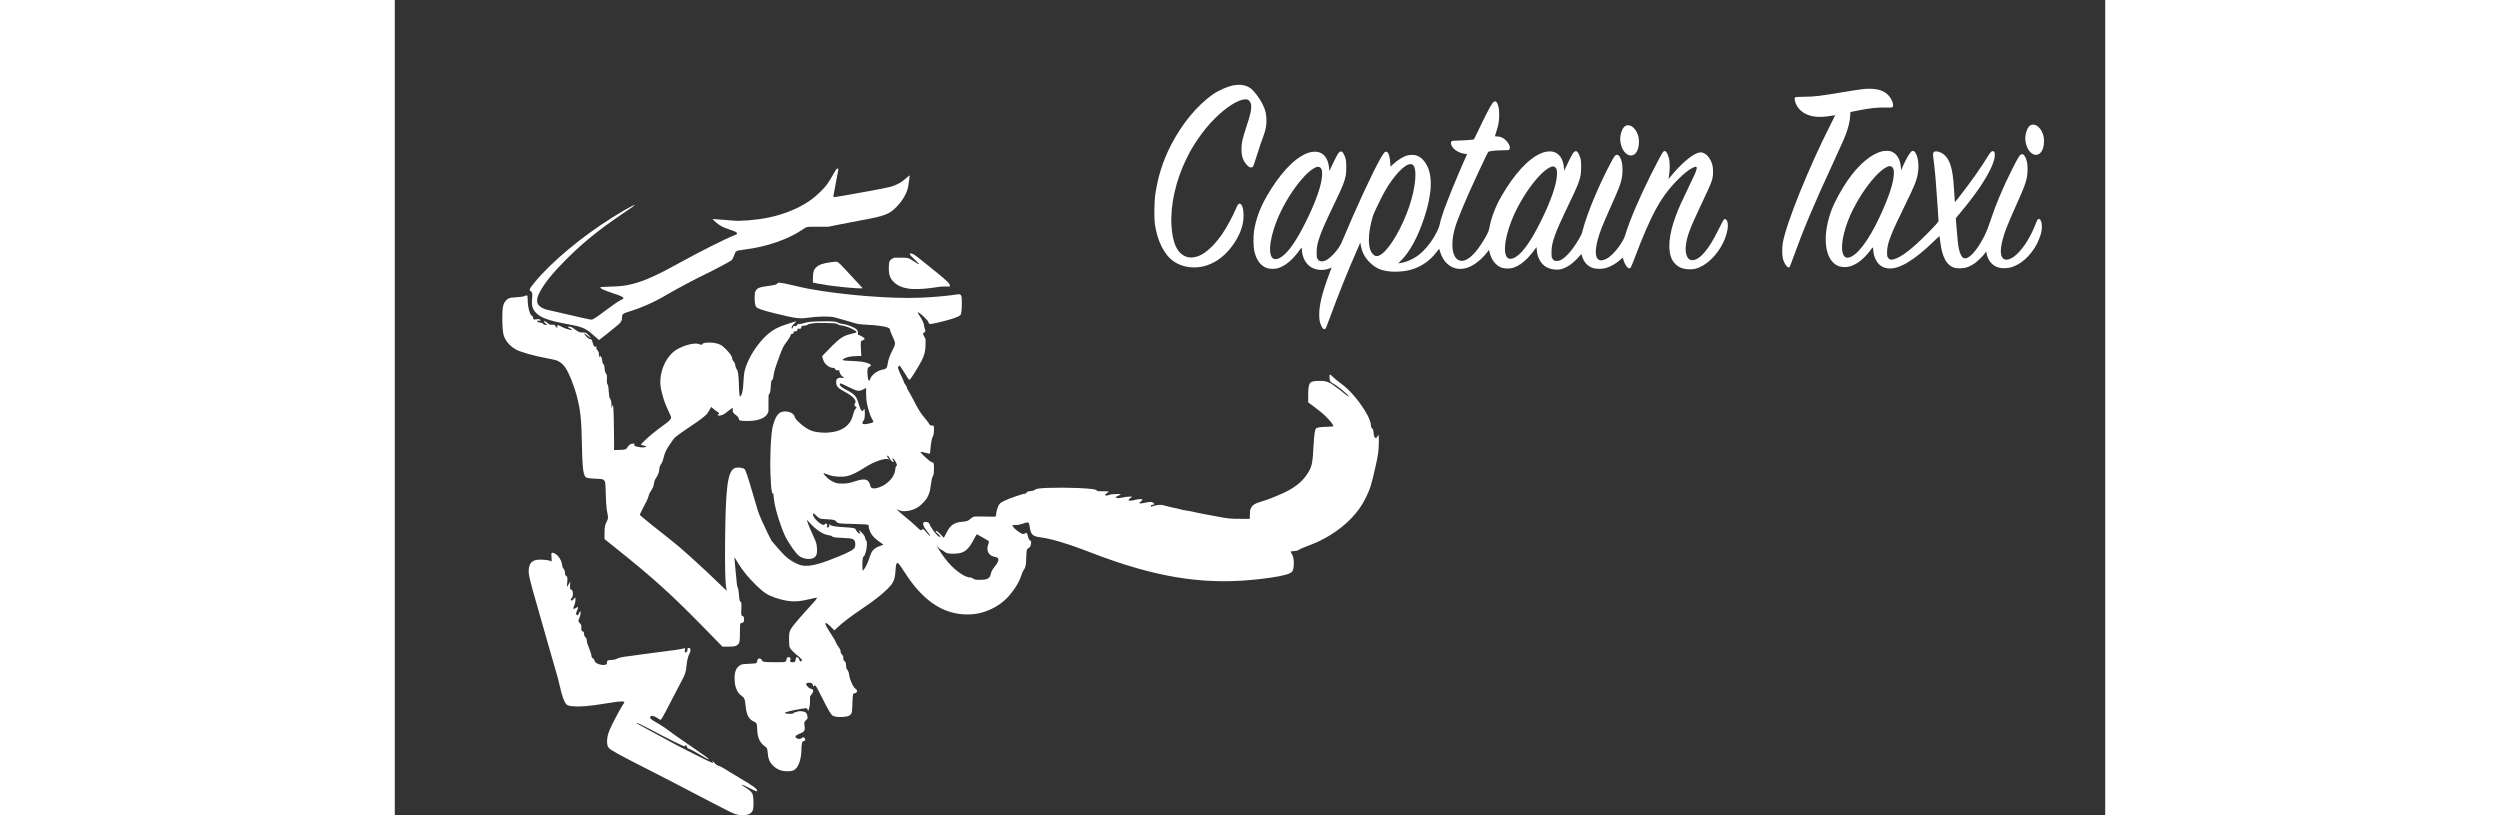 <svg xmlns="http://www.w3.org/2000/svg" version="1.0" width="184" height="60" viewBox="0 0 5367 2558" preserveAspectRatio="xMidYMid meet">
<rect x="0" y="0" width="5367" height="2558" fill="#333333" stroke="none"/>
<g transform="translate(0,2558) scale(0.1,-0.1)" fill="#ffffff" stroke="none">
<path d="M26326 22904 c-197 -36 -470 -155 -663 -290 -490 -344 -975 -934 -1313 -1598 -258 -508 -416 -1014 -492 -1576 -30 -224 -33 -730 -5 -910 64 -408 198 -736 400 -981 272 -328 774 -448 1234 -294 331 111 621 348 852 696 198 298 293 578 294 859 0 229 -50 380 -125 380 -36 0 -61 -33 -113 -155 -107 -248 -279 -569 -415 -771 -197 -294 -428 -533 -637 -658 -168 -100 -359 -132 -500 -83 -287 99 -438 414 -472 983 -39 639 137 1422 473 2101 119 240 181 347 321 558 187 279 351 481 570 700 356 357 734 594 951 598 83 1 120 -22 158 -97 27 -52 30 -66 29 -154 -2 -118 -36 -258 -147 -597 -136 -418 -159 -523 -158 -725 0 -159 21 -251 79 -363 45 -85 133 -179 184 -196 44 -14 81 -3 104 32 9 14 56 152 105 308 48 156 109 341 134 412 25 70 66 183 91 252 63 177 86 300 86 460 0 203 -31 334 -121 516 -88 178 -264 413 -367 491 -139 105 -325 140 -537 102z" fill="#ffffff"/>
<path d="M46150 22794 c-229 -28 -340 -44 -670 -99 -804 -134 -906 -146 -1254 -151 -169 -2 -273 -8 -281 -14 -23 -19 -26 -59 -9 -123 43 -169 170 -321 335 -401 214 -103 452 -120 819 -57 58 10 106 17 108 16 1 -1 -74 -152 -167 -336 -662 -1302 -1367 -3051 -1477 -3664 -26 -147 -24 -402 4 -508 48 -178 161 -314 210 -254 6 7 52 127 102 267 328 910 639 1649 1270 3015 328 710 374 818 434 1004 59 183 86 317 94 461 l7 115 210 42 c405 81 657 109 910 99 191 -7 209 -2 220 57 8 44 -25 147 -72 225 -125 205 -317 298 -633 307 -69 2 -141 1 -160 -1z" fill="#ffffff"/>
<path d="M34494 22390 c-12 -5 -33 -24 -47 -42 -65 -84 -251 -443 -463 -892 -62 -132 -117 -242 -121 -247 -16 -14 -223 -32 -449 -38 -209 -5 -234 -8 -253 -25 -48 -43 -10 -157 81 -243 86 -81 210 -135 346 -151 l58 -7 -103 -235 c-236 -536 -494 -1168 -627 -1537 -63 -175 -112 -342 -136 -468 -13 -66 -98 -243 -186 -388 -119 -196 -287 -394 -442 -518 -180 -145 -412 -249 -615 -275 l-52 -7 90 89 c278 276 526 734 728 1345 254 766 272 1342 52 1695 -82 132 -179 216 -293 255 -69 24 -200 25 -285 3 -132 -34 -299 -137 -453 -278 l-81 -75 -6 107 c-11 188 -52 331 -101 353 -60 28 -92 -3 -204 -198 -247 -431 -774 -1569 -1221 -2638 -92 -222 -368 -523 -532 -580 -60 -22 -135 -19 -175 5 -18 12 -43 41 -56 68 -21 43 -23 60 -22 192 0 165 21 272 100 502 76 221 157 402 516 1153 197 411 253 553 295 745 25 120 26 436 0 530 -32 120 -88 223 -128 235 -32 11 -74 -13 -108 -60 -32 -45 -196 -368 -247 -488 l-29 -69 -7 84 c-19 243 -111 414 -264 489 -117 58 -287 50 -457 -21 -392 -163 -841 -649 -1241 -1344 -205 -354 -333 -704 -393 -1071 -27 -168 -25 -494 5 -634 63 -287 195 -469 398 -543 88 -32 262 -32 359 0 158 53 302 150 457 310 80 83 199 231 259 322 15 23 16 20 22 -70 16 -245 135 -453 314 -548 169 -89 390 -96 567 -18 l52 23 -63 -171 c-235 -629 -326 -996 -326 -1306 0 -173 17 -258 71 -366 49 -98 93 -119 133 -64 10 14 65 153 122 310 265 725 574 1496 874 2175 l88 201 21 -106 c41 -206 122 -358 269 -506 186 -189 368 -269 667 -295 151 -12 381 1 524 31 371 77 688 281 918 589 42 57 78 97 80 89 2 -7 14 -44 25 -83 110 -378 403 -589 740 -534 242 39 517 230 736 512 l59 76 17 -72 c59 -246 195 -419 385 -489 88 -32 262 -32 359 0 158 53 302 150 457 310 80 83 199 231 259 322 15 23 16 20 22 -70 16 -245 135 -453 314 -548 128 -68 319 -91 457 -56 88 22 209 83 302 153 86 64 233 206 286 277 18 24 35 44 38 44 3 0 13 -28 23 -63 58 -197 176 -325 352 -380 100 -31 277 -30 389 1 162 46 326 141 464 267 40 37 74 66 76 64 1 -2 8 -29 15 -59 19 -80 76 -194 120 -240 43 -46 79 -52 109 -19 11 11 59 125 107 252 544 1445 856 2007 1421 2557 159 155 296 262 407 320 117 60 154 51 135 -34 -20 -90 -46 -149 -275 -621 -194 -398 -284 -600 -371 -830 -231 -612 -272 -1109 -116 -1405 46 -88 148 -186 236 -228 130 -62 342 -81 491 -43 328 84 674 410 872 823 150 313 189 625 90 718 -21 20 -30 22 -53 14 -23 -8 -48 -52 -172 -299 -192 -384 -299 -558 -458 -748 -173 -206 -357 -290 -470 -215 -89 60 -133 223 -112 421 32 300 120 534 514 1366 318 670 340 732 340 956 0 163 -15 236 -74 360 -50 104 -122 185 -202 224 -73 37 -123 39 -207 11 -205 -69 -541 -362 -847 -738 -37 -45 -68 -81 -69 -80 -2 2 6 50 18 108 29 155 29 434 -1 543 -55 200 -117 269 -183 203 -30 -30 -204 -353 -392 -731 -356 -714 -660 -1427 -787 -1848 -42 -139 -87 -223 -213 -402 -88 -124 -240 -282 -327 -340 -69 -46 -170 -85 -219 -85 -181 0 -224 223 -121 625 62 244 149 466 420 1070 259 578 303 694 342 889 30 154 29 386 -1 501 -53 201 -134 277 -212 198 -76 -76 -397 -720 -619 -1237 -175 -410 -339 -866 -396 -1104 -23 -96 -38 -132 -96 -235 -202 -353 -416 -607 -587 -693 -37 -19 -75 -30 -117 -32 -80 -5 -122 18 -156 86 -21 43 -23 60 -22 192 0 165 21 272 100 502 76 221 157 402 516 1153 197 411 253 553 295 745 25 120 26 436 0 530 -32 120 -88 223 -128 235 -32 11 -74 -13 -108 -60 -32 -45 -196 -368 -247 -488 l-29 -69 -7 84 c-19 243 -111 414 -264 489 -117 58 -287 50 -457 -21 -392 -163 -841 -649 -1241 -1344 -191 -331 -324 -682 -380 -998 -20 -116 -95 -266 -262 -518 -198 -301 -391 -478 -557 -511 -44 -9 -64 -8 -109 5 -238 69 -303 502 -153 1022 81 279 370 967 720 1714 300 641 319 679 341 684 97 25 251 39 427 40 196 1 199 1 218 25 46 56 -1 182 -105 286 -86 86 -176 124 -293 125 -29 0 -53 3 -53 8 0 4 18 61 40 127 70 207 93 344 94 535 0 137 -3 180 -22 253 -25 101 -43 139 -74 161 -25 18 -33 19 -64 6z m-2552 -1980 c147 -115 96 -703 -114 -1320 -217 -635 -580 -1267 -843 -1467 -126 -96 -202 -104 -281 -31 -94 87 -139 239 -138 473 1 216 46 477 129 748 26 87 282 613 380 782 277 481 614 835 795 835 32 0 55 -6 72 -20z m4480 -89 c41 -46 51 -99 45 -236 -15 -304 -196 -824 -502 -1440 -301 -607 -551 -967 -772 -1115 -81 -54 -125 -70 -195 -70 -235 0 -213 551 49 1210 300 754 907 1569 1253 1681 44 14 93 2 122 -30z m-7370 -10 c41 -46 51 -99 45 -236 -15 -304 -196 -824 -502 -1440 -301 -607 -551 -967 -772 -1115 -81 -54 -125 -70 -195 -70 -235 0 -213 551 49 1210 300 754 907 1569 1253 1681 44 14 93 2 122 -30z" fill="#ffffff"/>
<path d="M51332 21653 c-74 -36 -142 -168 -163 -316 -34 -231 63 -493 215 -582 193 -113 366 70 366 386 0 123 -18 208 -65 304 -85 176 -237 265 -353 208z" fill="#ffffff"/>
<path d="M38622 21633 c-74 -36 -142 -168 -163 -316 -34 -231 63 -493 215 -582 193 -113 366 70 366 386 0 123 -18 208 -65 304 -85 176 -237 265 -353 208z" fill="#ffffff"/>
<path d="M46685 20836 c-353 -82 -740 -405 -1098 -918 -193 -277 -415 -686 -506 -933 -253 -685 -240 -1327 34 -1623 105 -114 218 -162 380 -162 112 0 183 18 300 74 169 81 353 245 508 455 85 114 81 115 91 -19 8 -103 29 -180 77 -278 78 -159 204 -251 379 -273 336 -43 823 245 1452 859 148 145 168 161 172 140 2 -12 11 -86 20 -163 56 -486 206 -754 460 -821 66 -18 223 -18 308 1 165 35 331 135 488 294 58 58 123 132 145 164 l39 58 12 -58 c48 -232 174 -385 369 -446 100 -31 277 -30 389 1 316 90 607 347 809 714 44 79 117 258 140 343 43 157 40 322 -6 415 -18 38 -27 46 -54 48 -41 4 -47 -5 -117 -182 -145 -362 -330 -667 -525 -869 -108 -111 -198 -176 -288 -206 -70 -23 -108 -26 -150 -10 -133 50 -154 258 -63 614 62 244 149 466 420 1070 259 578 303 694 342 889 30 154 29 386 -1 501 -40 151 -92 229 -152 227 -63 -2 -111 -77 -324 -502 -275 -549 -506 -1095 -652 -1545 -82 -249 -126 -361 -209 -528 -238 -474 -508 -757 -653 -682 -59 30 -112 139 -146 303 -22 106 -42 294 -69 642 l-24 304 142 171 c482 577 807 1055 978 1437 116 259 139 472 54 494 -44 11 -86 -26 -150 -133 -220 -363 -597 -896 -950 -1342 -102 -129 -106 -133 -106 -99 0 58 -29 472 -45 651 -47 504 -161 765 -382 874 -98 48 -191 58 -228 23 -31 -29 -35 -65 -19 -171 17 -116 50 -421 69 -639 19 -228 95 -1294 95 -1341 0 -42 -53 -103 -359 -413 -478 -485 -812 -740 -1046 -801 -32 -8 -68 -15 -78 -15 -38 0 -84 31 -108 73 -22 38 -24 54 -24 157 1 277 99 536 570 1495 290 591 357 757 395 979 44 259 11 526 -81 661 -58 84 -109 69 -192 -57 -58 -88 -149 -263 -213 -413 l-39 -90 -6 90 c-17 237 -112 411 -267 487 -53 26 -76 31 -155 34 -55 2 -116 -2 -152 -10z m307 -505 c40 -45 51 -100 45 -226 -12 -278 -163 -727 -448 -1338 -354 -757 -722 -1233 -983 -1272 -91 -14 -153 47 -181 181 -59 280 79 833 334 1339 332 659 823 1254 1110 1346 45 14 94 2 123 -30z" fill="#ffffff"/>
<path d="M13847 20258 c-14 -18 -46 -71 -72 -118 -176 -313 -232 -390 -419 -575 -196 -196 -379 -329 -639 -465 -294 -155 -666 -283 -1027 -354 -369 -73 -885 -114 -1095 -86 -38 5 -171 16 -295 24 -124 9 -249 18 -278 21 -36 4 -51 2 -47 -5 4 -6 49 -48 100 -94 117 -104 220 -159 427 -227 189 -62 240 -90 236 -127 -3 -22 -13 -29 -78 -53 -211 -75 -1120 -530 -1675 -839 -737 -410 -1142 -593 -1525 -690 -232 -59 -378 -76 -744 -85 -131 -4 -245 -9 -252 -12 -26 -10 -14 -32 29 -57 52 -31 241 -104 362 -141 215 -65 335 -123 323 -157 -3 -8 -35 -28 -70 -45 -92 -44 -243 -147 -495 -336 -285 -215 -397 -287 -441 -287 -40 0 -300 56 -672 145 -146 35 -341 80 -435 100 -289 61 -347 77 -427 117 -199 100 -225 251 -87 507 155 288 411 604 818 1012 530 529 1012 922 1733 1411 156 105 317 216 358 247 219 161 -149 -31 -600 -312 -994 -621 -1944 -1412 -2477 -2063 -108 -131 -138 -175 -148 -215 -6 -23 -1 -31 29 -54 54 -41 60 -74 45 -231 -22 -232 12 -346 139 -466 153 -144 394 -230 925 -329 538 -100 612 -132 896 -388 74 -67 137 -121 140 -121 9 0 537 423 611 489 83 74 110 125 110 209 0 116 17 131 215 193 417 129 810 305 1220 549 241 143 897 492 1150 611 253 119 814 418 858 457 20 18 67 114 92 191 21 63 49 93 102 109 21 6 128 22 238 36 664 83 1332 314 1780 616 151 102 115 95 490 95 l330 1 300 61 c165 34 476 94 690 133 779 141 919 193 1146 426 189 195 319 416 364 619 16 71 55 367 49 374 -2 2 -49 -37 -106 -86 -128 -111 -175 -143 -291 -198 -155 -74 -231 -92 -862 -209 -619 -115 -1124 -201 -1132 -193 -6 7 32 231 87 507 32 162 61 316 65 343 7 46 7 47 -18 47 -18 0 -34 -11 -50 -32z" fill="#ffffff"/>
<path d="M16164 17616 c-9 -25 14 -53 146 -177 190 -178 185 -198 -15 -64 -177 117 -187 120 -425 120 l-195 0 -60 -30 c-50 -25 -64 -38 -85 -80 -22 -44 -25 -63 -28 -190 -6 -229 33 -344 162 -470 110 -108 273 -178 483 -206 141 -19 485 -6 673 24 243 40 346 49 475 46 117 -4 120 -3 123 18 9 62 -72 146 -386 401 -479 389 -679 547 -734 580 -67 40 -125 52 -134 28z" fill="#ffffff"/>
<path d="M13669 17350 c-231 -30 -368 -79 -449 -160 -78 -78 -100 -155 -100 -349 l0 -129 188 -36 c219 -42 390 -66 712 -100 377 -40 665 -56 658 -36 -1 5 -100 112 -219 237 -119 125 -277 296 -353 380 -75 83 -157 165 -183 182 -54 36 -61 36 -254 11z" fill="#ffffff"/>
<path d="M12014 16703 c-6 -4 -13 -16 -17 -25 -9 -25 -90 -45 -267 -69 -290 -38 -362 -67 -410 -164 -22 -44 -25 -66 -28 -185 -4 -143 13 -260 43 -306 33 -51 196 -109 559 -198 688 -170 803 -185 1061 -147 322 47 710 53 850 11 39 -11 146 -41 239 -66 93 -25 230 -65 305 -89 165 -52 223 -62 466 -75 319 -17 515 -43 631 -81 72 -23 89 -40 97 -92 5 -35 20 -70 115 -282 58 -129 55 -157 -45 -353 -87 -171 -122 -271 -148 -422 -9 -52 -22 -105 -31 -117 -19 -29 -58 -49 -114 -58 -181 -27 -382 -184 -409 -318 -9 -44 -36 -47 -50 -5 -20 64 -31 152 -31 245 0 108 13 144 59 163 71 29 65 67 -17 103 -112 49 -273 73 -567 82 -265 9 -298 21 -200 76 89 49 191 70 374 76 l163 6 -6 51 c-3 28 -9 126 -13 218 -7 191 -6 194 73 228 57 25 61 36 24 70 -36 34 -144 90 -173 90 -17 0 -18 5 -13 35 10 52 -9 109 -50 144 -79 70 -299 153 -447 169 -68 8 -96 16 -125 35 -57 40 -180 51 -521 44 -325 -6 -428 -17 -557 -58 -55 -17 -113 -29 -146 -29 -52 0 -55 -2 -69 -32 -13 -31 -17 -32 -60 -30 -49 4 -62 -5 -73 -50 -7 -31 -23 -37 -32 -13 -13 32 10 71 77 138 39 38 69 71 66 73 -6 7 -383 -114 -477 -153 -226 -93 -362 -186 -535 -364 -253 -262 -470 -611 -574 -924 -45 -134 -56 -208 -71 -470 -12 -209 -32 -332 -63 -395 -54 -108 -68 -57 -78 280 -10 357 -26 470 -78 536 -18 23 -32 70 -46 158 -4 25 -19 51 -41 74 -19 20 -36 45 -39 56 -2 12 -6 36 -9 55 -10 59 -77 153 -190 267 -90 90 -125 118 -186 148 -95 46 -200 66 -348 66 -135 0 -186 -11 -208 -45 -20 -31 -38 -31 -100 -4 -131 58 -483 -29 -722 -178 -274 -170 -477 -555 -499 -944 -7 -136 4 -226 53 -422 51 -201 105 -351 194 -537 44 -91 82 -177 86 -192 17 -72 -30 -125 -251 -284 -229 -164 -427 -325 -567 -463 -71 -68 -128 -128 -128 -132 0 -3 21 -12 48 -18 136 -34 143 -38 97 -59 -61 -28 -263 -4 -334 39 -31 19 -32 21 -17 38 25 27 20 31 -37 31 -72 0 -135 -39 -172 -109 -42 -76 -67 -84 -262 -89 l-163 -4 0 378 c-1 393 -14 918 -26 992 -4 23 -10 42 -14 42 -4 0 -14 -24 -23 -52 l-15 -53 -1 96 c-1 98 -20 188 -45 208 -22 18 -35 93 -45 251 -9 139 -14 164 -46 220 -11 19 -13 51 -9 140 5 106 4 118 -16 155 -12 22 -29 53 -38 70 -9 17 -17 63 -19 110 -4 81 -18 135 -35 135 -14 0 -35 60 -42 124 -8 71 -31 123 -58 132 -28 8 -33 -1 -19 -33 12 -27 12 -27 -5 -11 -13 13 -18 35 -18 90 -1 69 -3 76 -44 132 -44 62 -50 84 -30 104 17 17 3 25 -22 12 -41 -22 -79 32 -109 153 -17 70 -18 72 -53 78 -19 3 -56 20 -81 39 -46 33 -135 136 -125 145 7 7 86 -46 147 -98 30 -26 57 -45 59 -42 10 9 -101 133 -137 153 -31 18 -52 21 -112 20 -64 -2 -83 1 -139 28 -36 17 -91 52 -124 78 -69 57 -111 76 -166 76 -54 0 -50 -16 10 -44 82 -38 108 -70 48 -60 -116 21 -250 71 -358 134 -60 35 -90 16 -65 -42 5 -13 3 -18 -9 -18 -24 0 -66 45 -66 70 0 18 -6 20 -81 20 -91 0 -105 6 -171 66 -30 28 -56 44 -73 44 -38 0 -31 -20 27 -72 l53 -47 -33 -1 c-37 0 -102 27 -102 42 0 13 -64 38 -100 38 -33 0 -70 15 -82 34 -13 20 5 28 54 22 47 -7 49 -6 46 15 -5 34 -49 45 -132 30 -78 -13 -96 -6 -97 38 -1 39 -12 61 -39 74 -67 34 -130 285 -130 519 0 47 -3 93 -6 102 -8 20 -46 21 -82 2 -42 -22 -131 -35 -297 -45 -120 -7 -161 -13 -203 -31 -97 -42 -170 -151 -191 -285 -29 -192 -21 -637 14 -823 35 -186 180 -372 382 -491 146 -86 604 -215 1028 -290 94 -17 195 -38 225 -47 125 -37 230 -116 309 -233 120 -176 290 -606 375 -947 103 -412 133 -700 146 -1420 13 -726 36 -952 105 -1058 28 -43 97 -57 320 -66 110 -5 211 -13 225 -18 35 -14 68 -52 81 -93 6 -19 15 -180 19 -359 9 -317 23 -479 54 -628 26 -121 22 -164 -24 -248 -55 -99 -70 -183 -69 -387 l0 -162 257 -205 c1300 -1040 1802 -1492 2908 -2622 l536 -548 172 0 c201 0 257 12 311 65 57 58 65 103 65 387 0 152 4 257 10 269 7 11 26 21 51 25 53 9 69 34 69 109 0 68 -16 99 -55 109 -35 9 -39 35 -31 221 7 183 3 225 -25 225 -25 0 -37 50 -49 210 -11 137 -24 216 -40 235 -17 21 -39 188 -60 454 -12 146 -27 317 -35 380 -7 64 -12 117 -10 119 2 2 16 -18 31 -45 176 -310 385 -577 655 -838 234 -226 352 -304 569 -380 408 -141 664 -158 1035 -70 145 35 298 65 304 59 10 -9 -74 -116 -185 -234 -239 -255 -494 -549 -591 -680 -91 -123 -107 -192 -101 -438 3 -144 7 -174 26 -215 24 -54 97 -128 270 -273 61 -53 112 -101 112 -108 0 -8 -9 -24 -19 -37 -27 -33 -46 -19 -74 51 -17 41 -29 57 -50 65 -24 8 -31 6 -43 -10 -8 -10 -14 -35 -14 -56 0 -22 -8 -47 -21 -63 -18 -23 -28 -26 -79 -26 -71 0 -85 15 -69 75 16 58 0 85 -50 85 -47 0 -71 -26 -71 -77 0 -43 -28 -70 -82 -78 -24 -4 -172 -5 -328 -3 -315 3 -333 7 -365 68 -42 81 -145 56 -145 -36 0 -36 -19 -61 -53 -69 -12 -3 -110 -9 -217 -14 -172 -7 -200 -11 -238 -30 -149 -76 -208 -213 -199 -461 6 -156 23 -231 77 -346 39 -81 71 -116 170 -188 60 -42 76 -89 95 -273 32 -309 97 -435 261 -513 91 -43 95 -53 105 -233 8 -158 23 -238 59 -321 34 -81 103 -169 166 -212 88 -61 95 -73 105 -210 15 -201 63 -311 185 -424 118 -109 257 -160 434 -160 133 0 192 17 253 71 110 96 186 349 187 619 0 113 17 220 37 242 9 10 26 18 38 18 44 0 60 50 28 88 -30 34 -57 36 -92 6 -44 -37 -95 -41 -151 -12 -48 24 -60 49 -38 75 20 25 78 57 144 82 121 44 152 96 134 221 -18 125 -16 136 41 191 l52 50 -5 63 c-6 71 -28 116 -68 139 -61 37 -244 44 -257 11 -4 -10 -16 -12 -44 -8 -32 5 -39 4 -39 -9 0 -25 -36 -39 -120 -44 -76 -6 -180 10 -180 27 0 24 217 79 498 126 189 32 200 30 217 -24 12 -41 21 -40 34 0 29 92 42 179 41 278 -1 58 -1 115 -1 127 1 12 21 45 46 74 74 86 73 160 -3 172 -21 4 -59 22 -83 40 -47 36 -92 106 -81 123 23 36 129 46 172 17 33 -22 40 -33 40 -65 0 -38 19 -45 42 -17 l18 24 36 -40 c21 -23 103 -177 204 -380 188 -379 269 -514 329 -544 60 -31 161 -44 290 -38 184 8 260 42 296 129 14 35 19 90 25 298 4 146 12 267 18 282 10 25 23 32 76 40 10 2 28 15 38 29 27 36 15 73 -35 107 -72 48 -177 275 -198 431 -11 80 -33 137 -71 184 -19 23 -24 45 -28 118 -6 82 -8 91 -37 121 -42 45 -56 75 -49 109 7 38 -7 74 -49 121 -28 30 -35 46 -35 79 0 47 -11 71 -84 178 -29 43 -59 96 -66 117 -16 46 -67 134 -182 309 -94 143 -148 243 -148 275 0 52 78 2 208 -134 l74 -76 129 120 c154 142 386 318 714 540 411 279 647 462 826 642 189 189 233 289 250 563 21 331 48 333 249 15 466 -738 955 -1162 1515 -1315 299 -81 633 -87 914 -15 313 80 623 257 826 471 208 220 378 489 444 704 21 68 45 123 76 169 62 92 72 142 79 390 6 231 15 266 70 296 43 23 64 57 78 122 14 67 4 108 -30 123 -27 12 -46 51 -68 136 -27 107 -40 118 -95 78 -41 -29 -80 -20 -174 42 -116 75 -215 175 -215 216 0 5 44 9 98 9 87 0 110 4 223 42 69 23 138 42 152 42 39 0 54 -32 73 -155 33 -231 89 -284 334 -315 314 -41 814 -185 1335 -385 552 -212 728 -276 1055 -386 1781 -595 3182 -737 4845 -493 409 60 612 119 666 194 31 42 49 136 49 250 0 158 -21 239 -90 347 -8 12 -12 25 -8 28 3 3 51 10 107 14 83 6 107 12 138 33 45 31 174 86 368 158 561 208 1103 588 1442 1010 126 157 215 297 303 475 135 275 177 409 298 950 87 390 98 460 108 725 7 177 0 290 -17 290 -5 0 -16 -18 -25 -40 -20 -50 -43 -64 -72 -44 -27 19 -40 61 -51 169 -8 78 -12 92 -34 110 -32 25 -47 63 -47 117 0 57 -52 207 -112 318 -85 162 -241 389 -372 545 -185 220 -310 338 -508 480 -67 49 -158 125 -201 168 -96 98 -107 97 -107 -7 0 -121 22 -156 131 -211 108 -55 437 -325 470 -386 10 -19 9 -20 -19 -5 -16 8 -64 45 -107 81 -89 76 -279 220 -373 284 -151 102 -259 128 -485 118 -259 -11 -287 -59 -286 -497 l0 -175 142 -105 c219 -162 303 -232 421 -348 150 -148 245 -276 222 -299 -4 -5 -94 -11 -199 -14 -210 -7 -305 -21 -336 -50 -39 -37 -64 -197 -81 -524 -28 -550 -48 -656 -162 -850 -185 -314 -473 -534 -955 -729 -87 -36 -196 -80 -243 -100 -47 -19 -161 -58 -255 -86 -233 -70 -300 -112 -352 -218 -25 -52 -28 -68 -31 -194 l-4 -138 -277 0 c-336 1 -403 7 -696 64 -127 25 -300 57 -385 71 -85 15 -204 38 -265 52 -205 47 -236 53 -373 74 -75 11 -162 29 -192 40 -30 11 -107 29 -170 40 -63 11 -178 38 -254 60 -128 38 -146 41 -230 37 -65 -3 -114 -13 -170 -32 -58 -21 -81 -25 -89 -17 -16 16 4 45 34 49 79 9 88 25 38 66 -38 33 -101 34 -227 7 -180 -40 -239 -36 -191 11 13 13 37 33 53 45 19 15 26 28 22 39 -6 15 -18 16 -89 11 -45 -3 -118 -15 -161 -27 -174 -45 -238 -10 -118 64 23 14 42 31 42 38 0 16 -172 3 -289 -22 -112 -24 -180 -26 -207 -5 -19 15 -19 15 0 28 10 6 46 24 79 38 104 44 90 52 -84 47 -129 -4 -163 -8 -207 -26 -61 -25 -114 -28 -131 -8 -12 15 7 33 82 81 53 34 29 40 -151 40 -163 0 -172 1 -191 22 -25 27 -66 38 -186 52 -393 47 -1382 53 -1656 10 -35 -5 -75 -19 -89 -29 -40 -32 -69 -41 -160 -50 -71 -8 -88 -13 -102 -32 -34 -44 -39 -48 -62 -48 -67 0 -469 -138 -651 -224 -114 -54 -147 -82 -185 -159 -35 -73 -70 -202 -70 -262 0 -81 0 -81 -237 -75 -295 7 -422 6 -466 -3 -24 -5 -58 -26 -94 -59 -78 -71 -123 -88 -256 -98 -253 -19 -381 -103 -492 -321 -31 -63 -67 -129 -78 -148 l-20 -34 -96 101 c-87 91 -139 127 -157 109 -11 -11 17 -47 61 -78 44 -32 93 -94 82 -105 -9 -10 -46 6 -77 33 -78 65 -242 295 -260 364 -13 48 -54 72 -123 73 -56 1 -77 -18 -77 -69 0 -44 50 -139 110 -209 69 -79 112 -144 107 -159 -4 -13 -53 33 -130 126 -27 32 -60 65 -73 74 -24 15 -27 15 -54 -6 -16 -11 -34 -21 -40 -21 -6 0 -72 58 -146 130 -74 71 -221 198 -327 283 -179 144 -275 232 -264 244 3 3 27 -8 53 -23 92 -54 295 -43 475 27 103 40 196 107 301 218 69 72 97 111 133 184 53 109 68 165 94 352 25 181 36 226 69 294 24 51 27 69 30 196 5 166 -6 225 -42 225 -12 0 -44 14 -70 32 -61 40 -253 214 -289 262 l-28 36 33 0 c17 0 81 -14 141 -31 60 -17 114 -28 121 -26 9 4 15 38 20 104 16 220 44 374 83 448 23 44 27 64 31 171 5 149 -2 169 -58 161 -46 -6 -73 10 -95 56 -8 18 -43 67 -76 108 -33 40 -87 106 -119 146 -84 103 -158 227 -291 485 -64 125 -139 260 -165 299 -32 48 -47 82 -46 100 2 18 -12 45 -47 89 -26 35 -47 70 -44 79 2 9 -37 99 -86 200 -97 199 -114 255 -87 296 9 14 23 25 30 25 13 0 91 -114 211 -308 77 -127 98 -150 118 -134 39 33 289 437 373 602 86 171 119 312 119 522 l0 146 -42 82 c-24 45 -43 87 -43 94 0 7 16 20 35 29 46 22 52 39 32 96 -9 25 -22 80 -28 121 -14 93 -57 188 -137 304 -58 84 -73 116 -54 116 24 0 119 -75 214 -169 86 -87 107 -113 113 -144 10 -50 33 -59 122 -46 100 14 488 112 632 159 128 42 228 88 249 113 28 33 45 170 45 362 1 211 -8 258 -54 284 -24 13 -41 13 -165 -7 -244 -38 -679 -76 -1075 -93 -914 -39 -2455 83 -3493 277 -177 33 -271 53 -671 148 -150 36 -301 54 -321 39z m1830 -1273 c22 -6 51 -21 66 -32 17 -12 55 -23 106 -29 89 -11 191 -43 303 -95 87 -40 171 -94 171 -110 0 -17 -46 -34 -160 -59 -170 -38 -258 -78 -390 -178 -66 -50 -317 -294 -442 -429 l-89 -97 22 -73 c28 -94 57 -144 114 -197 50 -46 136 -91 175 -91 57 0 98 -20 109 -51 10 -28 12 -30 63 -27 l52 3 8 -44 c11 -62 49 -120 107 -165 29 -21 50 -40 49 -41 -2 -1 -33 2 -70 8 -125 19 -188 -23 -188 -123 1 -144 44 -194 273 -316 267 -143 384 -276 317 -361 -30 -38 -25 -64 17 -100 l38 -31 -26 -29 c-38 -40 -55 -77 -90 -200 -42 -148 -82 -225 -157 -305 -147 -155 -345 -233 -652 -253 -115 -8 -313 9 -418 36 -159 39 -331 148 -492 309 -85 84 -103 110 -114 162 -24 112 -242 190 -400 144 -127 -37 -214 -177 -286 -456 -59 -229 -92 -955 -71 -1524 16 -413 38 -586 76 -586 8 0 15 -3 15 -7 0 -5 7 -73 15 -152 22 -215 104 -523 235 -881 81 -223 136 -341 224 -481 190 -302 297 -428 407 -478 178 -81 378 -64 446 38 37 55 46 105 40 236 -6 144 -22 200 -111 386 -68 142 -191 443 -201 494 -6 27 -2 25 46 -30 209 -239 445 -402 615 -426 73 -10 124 -26 124 -39 0 -10 47 -25 102 -35 21 -3 136 -10 255 -15 274 -11 325 -26 359 -107 19 -45 18 -147 -2 -190 -34 -70 -163 -142 -524 -291 -490 -202 -780 -285 -1000 -286 -128 0 -200 19 -343 90 -201 101 -335 216 -573 494 l-175 205 -118 235 c-118 237 -250 535 -297 671 -13 41 -77 252 -140 469 -195 667 -255 844 -297 878 -50 41 -232 55 -302 23 -221 -100 -285 -589 -301 -2326 -7 -757 5 -1268 35 -1428 l18 -98 -76 73 c-397 386 -711 680 -1048 984 -310 279 -456 403 -693 589 -400 314 -796 632 -854 686 l-58 54 26 65 c15 36 55 117 90 180 101 182 134 253 156 336 24 88 30 101 78 169 50 71 80 141 91 215 12 82 32 139 69 193 65 95 102 196 102 282 0 46 31 127 64 165 25 30 54 114 92 265 23 94 99 240 185 355 39 52 83 116 98 142 36 62 178 168 656 488 195 131 344 247 399 311 21 24 51 71 68 104 17 33 39 73 50 88 l20 28 52 -48 c28 -27 84 -69 123 -93 40 -25 73 -50 73 -57 0 -6 -11 -20 -25 -31 -39 -31 -31 -42 30 -42 71 0 146 37 254 125 90 73 149 115 163 115 6 0 7 -23 3 -55 -9 -65 12 -106 73 -148 67 -47 114 -103 121 -144 6 -33 11 -39 46 -49 58 -18 321 -17 440 1 216 33 355 108 412 222 l28 58 0 260 c0 256 0 260 23 291 31 41 41 90 51 253 10 152 14 167 48 196 19 16 25 35 33 101 16 141 57 278 200 664 87 236 118 296 216 425 76 100 124 181 124 209 0 24 29 46 61 46 29 0 32 4 33 50 1 23 5 25 50 25 52 0 60 7 71 59 6 27 8 28 48 22 53 -8 64 0 75 49 l8 40 74 5 c60 4 83 11 112 32 36 25 76 33 238 52 83 9 616 -2 654 -14z m317 -1956 c362 -179 394 -186 539 -112 l90 46 0 -162 c0 -92 7 -204 15 -260 30 -195 107 -445 170 -550 48 -80 50 -92 21 -111 -30 -20 -194 -55 -257 -55 -60 0 -75 16 -60 63 7 19 20 42 31 52 26 24 40 98 40 218 0 148 -14 184 -44 112 -17 -41 -34 -44 -64 -12 -27 29 -52 89 -91 220 -68 232 -120 289 -391 428 -144 73 -211 138 -194 184 10 26 37 17 195 -61z m1331 -2211 c9 -10 28 -44 43 -76 27 -58 70 -97 108 -97 24 0 21 16 -8 54 -38 50 -32 72 12 41 27 -19 86 -116 103 -169 11 -33 10 -41 -2 -50 -26 -19 -37 -52 -47 -136 -18 -162 -131 -323 -316 -450 -126 -87 -309 -143 -392 -121 -49 13 -66 39 -84 121 -12 55 -53 111 -98 134 -73 37 -174 27 -358 -33 -182 -60 -269 -75 -418 -75 -113 1 -141 4 -212 28 -106 34 -212 105 -302 202 -39 42 -71 80 -71 85 0 17 40 9 124 -26 115 -47 207 -66 361 -72 268 -11 421 43 800 280 186 117 302 173 470 230 126 42 255 60 269 38 4 -6 11 -11 17 -11 17 0 9 25 -21 64 -17 22 -30 43 -30 48 0 15 37 8 52 -9z m-2268 -1862 c104 -100 112 -103 306 -112 245 -12 273 -19 327 -80 49 -54 89 -60 513 -69 212 -5 394 -11 405 -14 11 -3 37 -8 58 -11 33 -5 37 -9 37 -35 0 -55 22 -135 57 -209 45 -96 159 -211 301 -306 56 -38 102 -71 102 -75 0 -3 -33 -17 -72 -29 -156 -50 -243 -113 -300 -217 -14 -27 -47 -111 -72 -188 -51 -152 -118 -290 -170 -349 l-34 -38 -7 78 c-9 89 0 281 15 335 6 20 17 39 25 42 41 15 97 224 99 366 1 89 -1 98 -26 134 -16 21 -28 51 -28 65 0 14 -9 45 -20 69 -22 50 -140 172 -165 172 -17 0 -15 -5 17 -52 23 -34 23 -38 -6 -38 -34 0 -73 35 -101 89 -13 26 -29 52 -37 58 -32 25 -97 35 -313 48 -323 20 -419 35 -477 78 -34 25 -43 19 -27 -17 11 -23 10 -30 -7 -46 -24 -25 -70 -31 -66 -10 13 54 13 81 2 95 -19 23 -56 18 -74 -10 -15 -23 -17 -24 -57 -10 -132 47 -308 233 -309 328 0 44 26 33 104 -42z m5231 -691 c99 -56 184 -105 189 -110 4 -4 -4 -45 -20 -92 -39 -114 -39 -193 1 -266 34 -63 87 -105 153 -121 109 -28 123 -33 142 -53 43 -46 12 -135 -88 -258 -75 -91 -120 -173 -128 -233 -4 -25 -16 -62 -28 -83 -45 -81 -129 -109 -331 -108 -135 0 -151 4 -214 49 -21 16 -47 25 -71 25 -141 0 -374 143 -595 365 -149 150 -261 300 -440 585 l-28 45 66 -62 c36 -35 74 -63 85 -63 12 0 48 -22 82 -49 80 -64 127 -76 305 -75 326 1 456 97 655 487 36 70 70 125 75 123 6 -2 92 -50 190 -106z" fill="#ffffff"/>
<path d="M4921 8226 c-9 -11 -10 -40 -4 -113 8 -98 8 -141 -1 -150 -2 -3 -16 3 -29 12 -59 38 -330 59 -449 34 -149 -32 -216 -117 -234 -297 -14 -151 14 -273 282 -1205 108 -375 231 -808 274 -962 67 -237 148 -519 355 -1235 18 -63 49 -191 70 -285 59 -270 126 -457 191 -535 39 -45 74 -57 205 -71 209 -21 528 4 964 76 452 75 611 90 648 63 16 -12 16 -15 -1 -39 -9 -15 -30 -46 -46 -70 -51 -76 -236 -417 -322 -594 -118 -241 -156 -359 -162 -501 -5 -125 10 -191 55 -244 55 -66 290 -196 1073 -595 680 -346 950 -486 1675 -865 1186 -620 1172 -613 1338 -640 92 -15 223 -8 289 15 73 26 134 85 146 142 31 140 21 428 -18 508 -27 56 -95 119 -195 180 -93 57 -147 96 -142 102 9 8 130 -44 284 -124 165 -85 203 -97 203 -65 0 60 -116 146 -535 392 -143 84 -300 179 -350 211 -161 104 -247 152 -313 175 -72 26 -87 36 -154 108 -47 51 -74 59 -43 13 11 -17 13 -27 6 -32 -6 -3 -237 107 -513 246 -539 270 -645 326 -1008 526 -129 71 -347 190 -485 263 -259 137 -400 219 -392 227 12 11 181 -68 427 -199 556 -296 1045 -538 1088 -538 9 0 11 7 7 20 -7 23 -5 24 29 9 16 -8 30 -26 38 -53 10 -32 19 -42 43 -47 45 -9 171 -75 359 -189 189 -113 265 -154 273 -146 16 16 -106 106 -597 441 -382 261 -552 380 -628 442 -76 62 -318 220 -447 292 -114 64 -165 107 -165 141 0 21 35 50 62 50 34 0 114 -33 158 -65 58 -42 108 -67 119 -60 25 15 225 386 459 850 78 154 169 330 203 390 101 182 122 249 144 462 17 172 45 285 91 371 54 103 40 187 -29 180 -31 -3 -32 -5 -32 -49 0 -52 -13 -73 -55 -87 -36 -13 -39 -6 -26 65 5 29 6 56 2 60 -4 4 -35 -1 -70 -10 -88 -23 -335 -60 -731 -107 -187 -23 -441 -56 -565 -75 -124 -19 -304 -43 -400 -55 -219 -26 -298 -44 -379 -83 -56 -26 -79 -31 -168 -35 -117 -5 -133 -15 -133 -83 0 -22 -7 -42 -18 -52 -28 -25 -108 -31 -185 -13 -122 29 -178 69 -200 147 -10 33 -18 45 -35 47 -26 4 -52 49 -52 92 0 37 -45 173 -101 305 -32 77 -42 115 -44 163 -2 55 -7 68 -33 95 -41 44 -52 69 -52 120 0 43 -21 77 -48 77 -28 0 -45 49 -38 109 8 72 -3 103 -57 158 -47 49 -47 45 7 186 27 70 36 177 15 177 -5 0 -21 -24 -33 -53 -31 -70 -50 -86 -75 -63 -31 28 -30 50 5 130 54 122 45 145 -34 89 -79 -54 -102 -32 -61 57 32 69 49 139 49 208 0 73 -13 80 -50 26 -13 -20 -35 -43 -48 -52 -23 -15 -25 -15 -38 3 -19 25 -18 30 11 60 36 39 48 88 43 167 -6 72 -25 108 -59 108 -10 0 -21 5 -24 11 -8 13 -7 192 1 214 3 8 2 15 -2 15 -5 0 -29 -37 -53 -82 -25 -46 -47 -76 -49 -69 -3 8 1 67 8 133 14 139 9 184 -24 200 -29 13 -46 48 -46 96 0 51 -17 109 -39 130 -29 28 -40 56 -51 133 -25 172 -157 345 -286 373 -21 5 -35 2 -43 -8z" fill="#ffffff"/>
</g>
</svg>